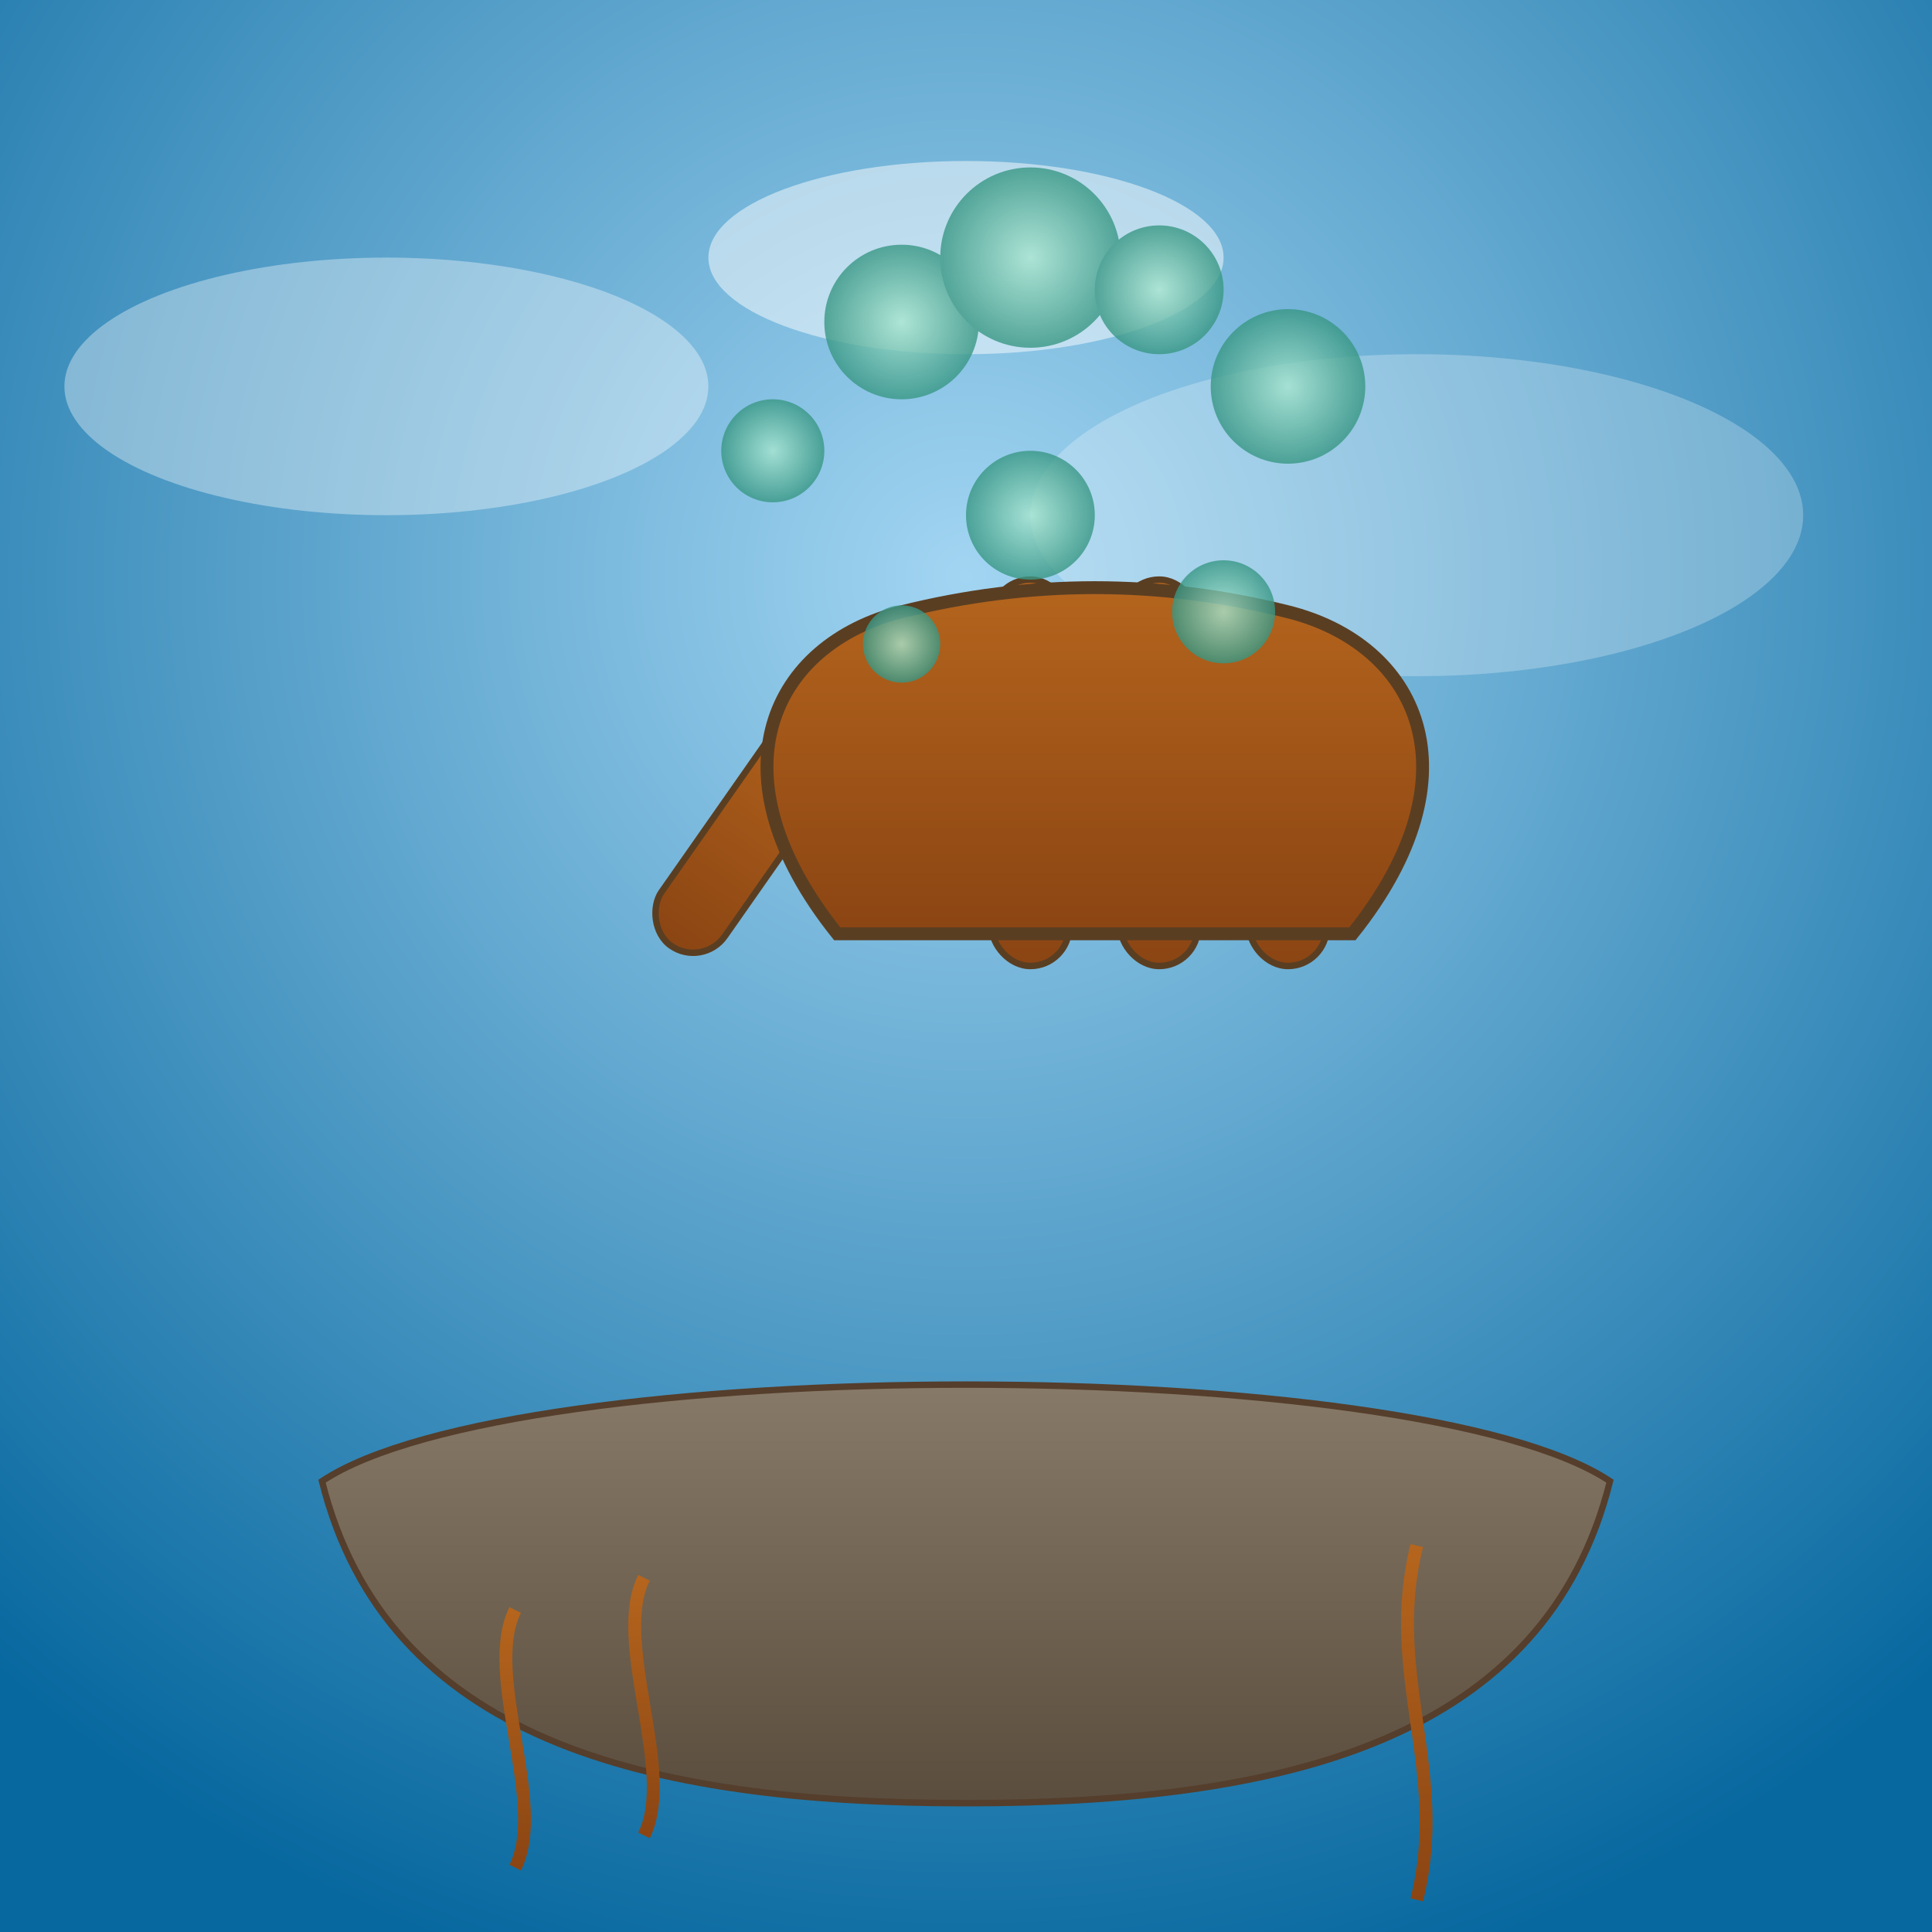 <svg viewBox="0 0 300 300" xmlns="http://www.w3.org/2000/svg">
  <defs>
    <radialGradient id="skyGradient" cx="50%" cy="30%" r="75%" fx="50%" fy="30%">
      <stop offset="0%" stop-color="#a2d5f2"/>
      <stop offset="100%" stop-color="#07689f"/>
    </radialGradient>
    <linearGradient id="rockGradient" x1="0%" y1="0%" x2="0%" y2="100%">
      <stop offset="0%" stop-color="#8b7d6b"/>
      <stop offset="100%" stop-color="#5a4d3d"/>
    </linearGradient>
    <linearGradient id="barkGradient" x1="0%" y1="0%" x2="0%" y2="100%">
      <stop offset="0%" stop-color="#b5651d"/>
      <stop offset="100%" stop-color="#8b4513"/>
    </linearGradient>
    <radialGradient id="leafGradient" cx="50%" cy="50%" r="50%">
      <stop offset="0%" stop-color="#a8e6cf"/>
      <stop offset="100%" stop-color="#379683"/>
    </radialGradient>
    <filter id="shadow">
      <feDropShadow dx="0" dy="10" stdDeviation="5" flood-color="#000" flood-opacity="0.5"/>
    </filter>
    <filter id="cloudBlur">
      <feGaussianBlur in="SourceGraphic" stdDeviation="3"/>
    </filter>
  </defs>
  <!-- background sky -->
  <rect width="300" height="300" fill="url(#skyGradient)"/>
  <!-- clouds -->
  <ellipse cx="60" cy="60" rx="50" ry="20" fill="white" opacity="0.6" filter="url(#cloudBlur)"/>
  <ellipse cx="220" cy="80" rx="60" ry="25" fill="white" opacity="0.5" filter="url(#cloudBlur)"/>
  <ellipse cx="150" cy="40" rx="40" ry="15" fill="white" opacity="0.7" filter="url(#cloudBlur)"/>
  <!-- floating island -->
  <path d="M50,230 C80,210 220,210 250,230 C240,270 200,280 150,280 C100,280 60,270 50,230 Z"
    fill="url(#rockGradient)" stroke="#553e2c" stroke-width="1" filter="url(#shadow)"/>
  <!-- hanging roots -->
  <path d="M80,250 C75,260 85,280 80,290" fill="none" stroke="url(#barkGradient)" stroke-width="2"/>
  <path d="M100,245 C95,255 105,275 100,285" fill="none" stroke="url(#barkGradient)" stroke-width="2"/>
  <path d="M220,240 C215,260 225,275 220,295" fill="none" stroke="url(#barkGradient)" stroke-width="2"/>
  <!-- tree trunk -->
  <path d="M150,230 C150,200 150,180 150,160" fill="none" stroke="url(#barkGradient)" stroke-width="10" stroke-linecap="round"/>
  <!-- fingers -->
  <rect x="134" y="95" width="12" height="50" rx="6"
    fill="url(#barkGradient)" stroke="#5a3e22" stroke-width="1" transform="rotate(-25 140 95)"/>
  <rect x="154" y="90" width="12" height="60" rx="6"
    fill="url(#barkGradient)" stroke="#5a3e22" stroke-width="1"/>
  <rect x="174" y="90" width="12" height="60" rx="6"
    fill="url(#barkGradient)" stroke="#5a3e22" stroke-width="1"/>
  <rect x="194" y="100" width="12" height="50" rx="6"
    fill="url(#barkGradient)" stroke="#5a3e22" stroke-width="1"/>
  <rect x="124" y="110" width="12" height="45" rx="6"
    fill="url(#barkGradient)" stroke="#5a3e22" stroke-width="1" transform="rotate(35 130 110)"/>
  <!-- palm -->
  <path d="M130,145 C110,120 120,100 140,95 C160,90 180,90 200,95 C220,100 230,120 210,145 Z"
    fill="url(#barkGradient)" stroke="#5a3e22" stroke-width="2"/>
  <!-- leaves -->
  <g fill="url(#leafGradient)" opacity="0.8">
    <circle cx="140" cy="50" r="12"/>
    <circle cx="160" cy="40" r="14"/>
    <circle cx="180" cy="45" r="10"/>
    <circle cx="200" cy="60" r="12"/>
    <circle cx="120" cy="70" r="8"/>
    <circle cx="160" cy="80" r="10"/>
    <circle cx="140" cy="100" r="6"/>
    <circle cx="190" cy="95" r="8"/>
  </g>
</svg>